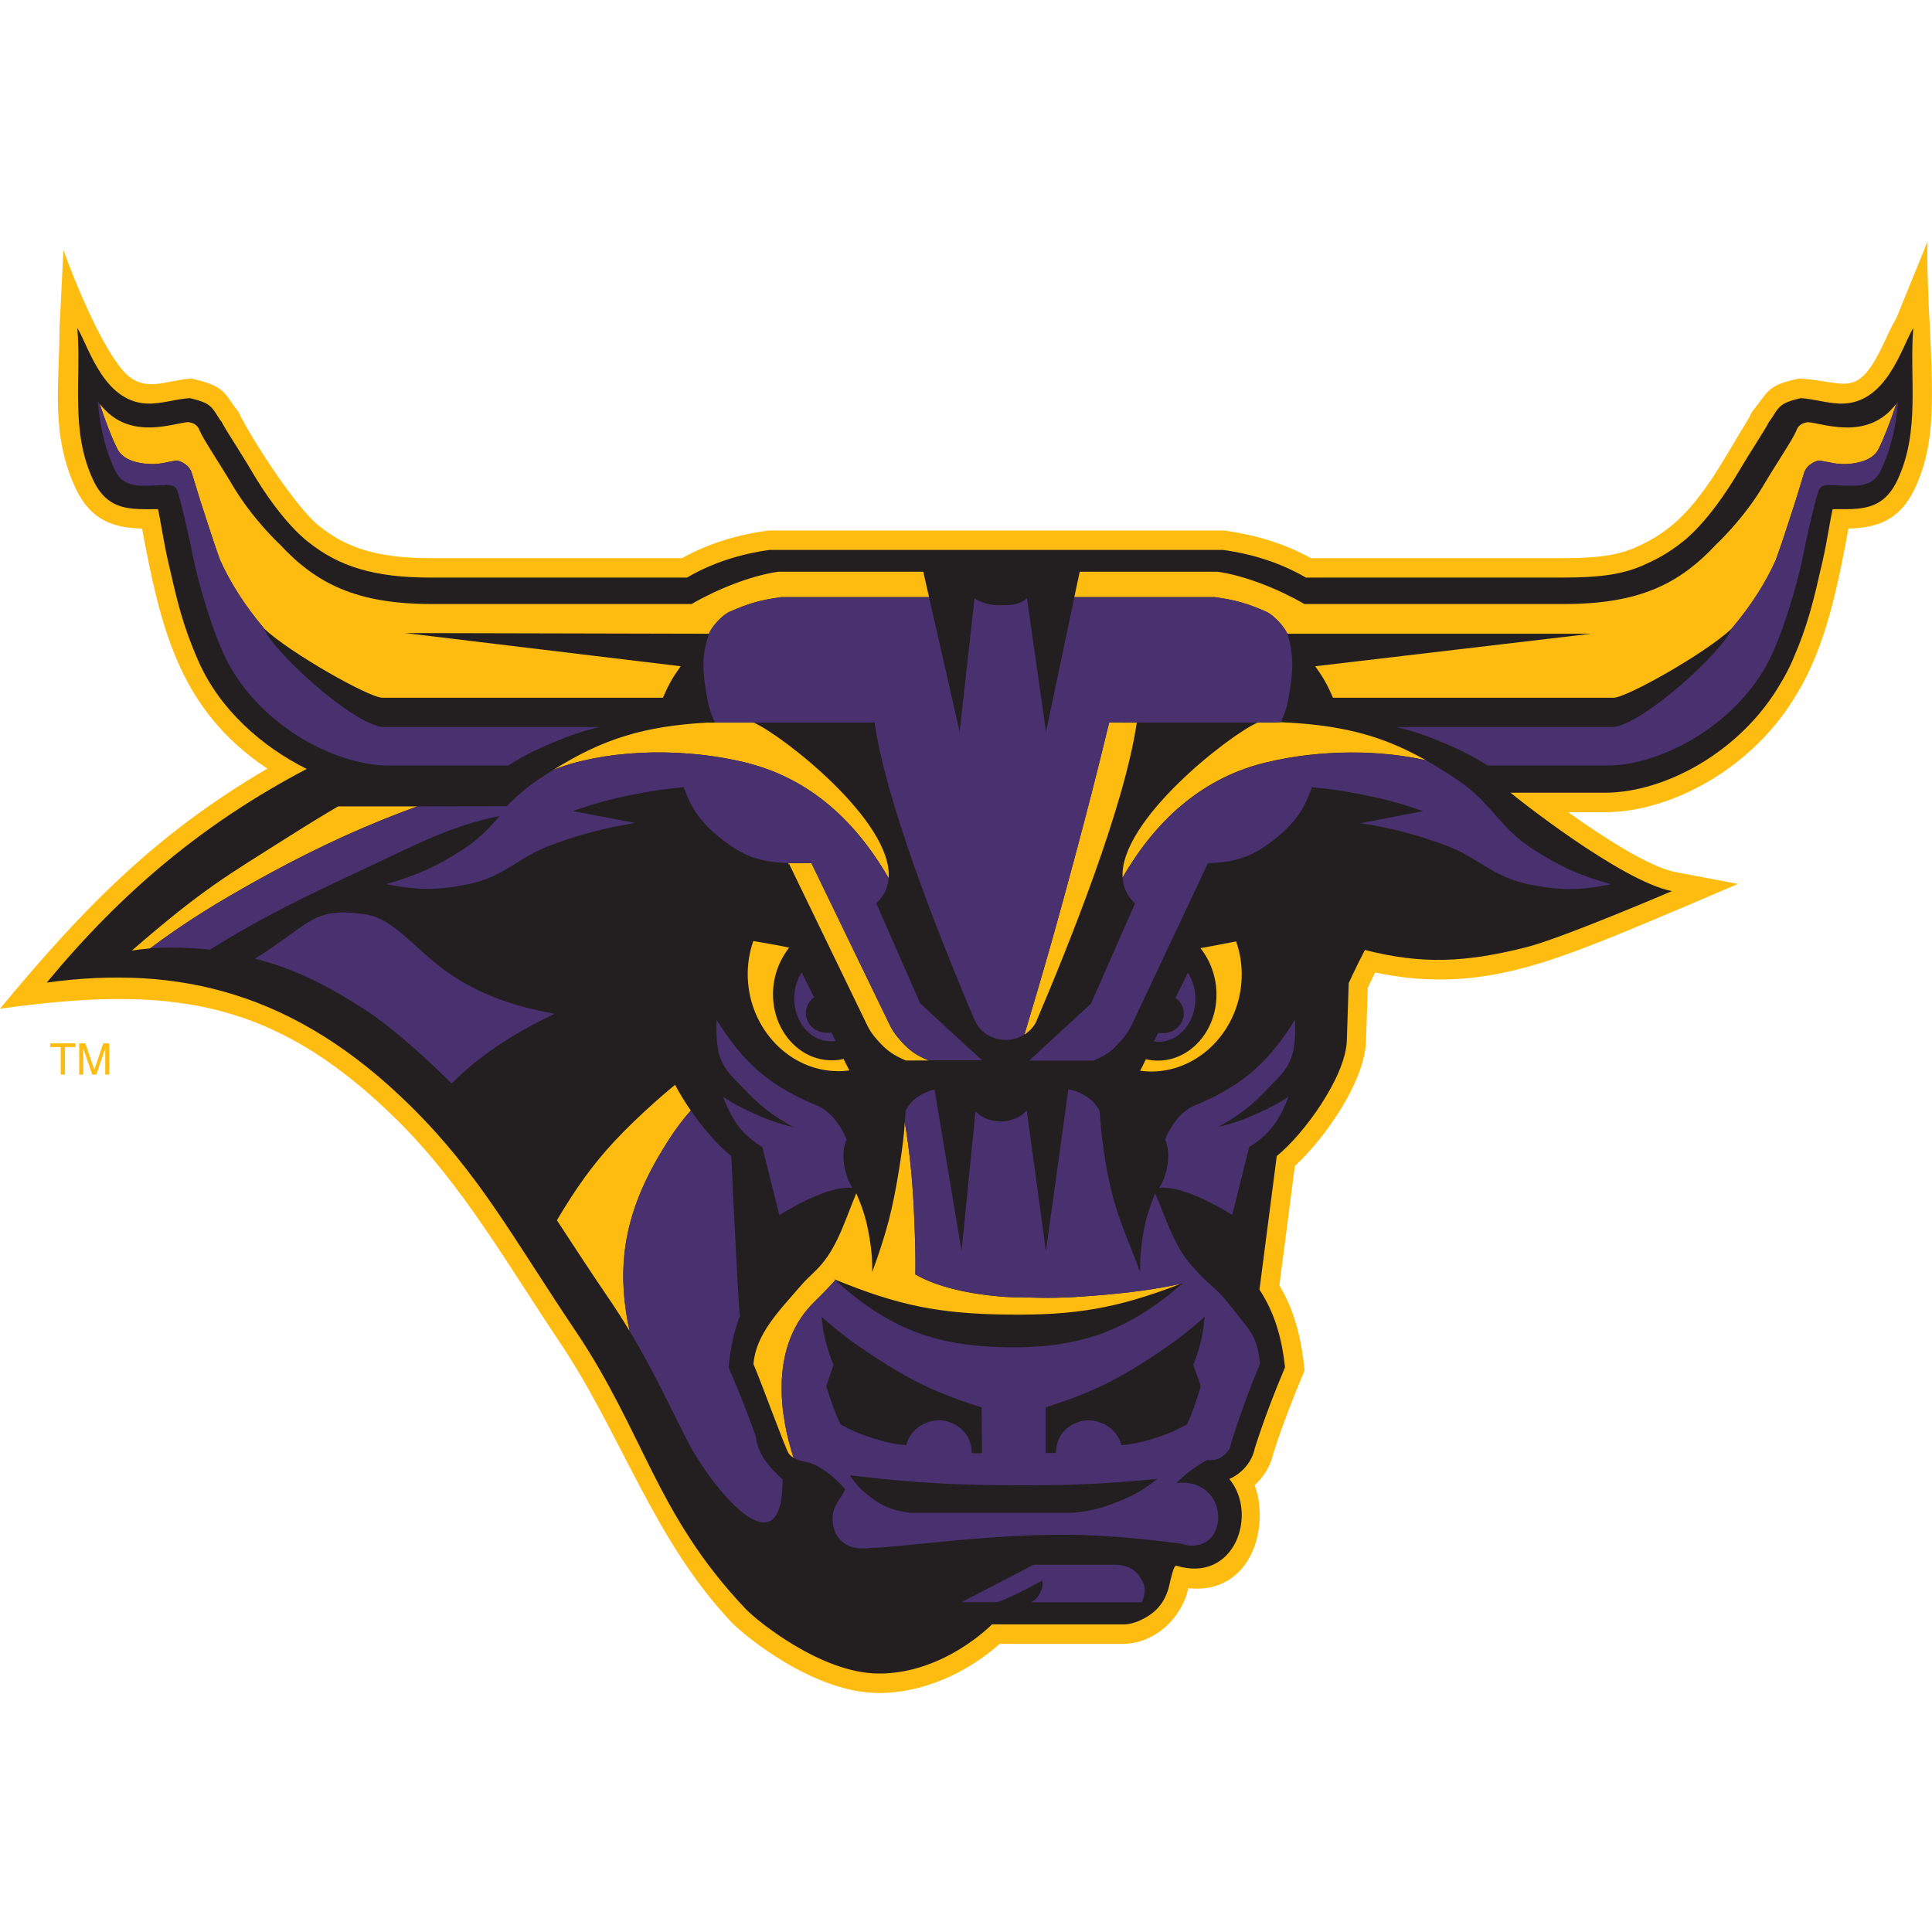 <svg width="200" height="200" viewBox="0 0 200 200" fill="none" xmlns="http://www.w3.org/2000/svg">
<g clip-path="url(#clip0_10_342416)">
<path d="M122.899 164.892C122.072 167.676 119.519 170.072 116.43 170.168H103.493C100.152 173.149 95.528 175.287 90.921 175.259C84.115 175.219 76.955 169.223 75.762 167.974C67.662 159.452 64.321 148.422 57.886 138.86C52.616 131.024 47.913 122.677 41.146 115.983C28.203 103.181 17.347 102.033 0 104.418C8.527 94.119 16.031 86.368 27.68 79.567C18.427 73.43 16.582 64.684 14.704 54.716C11.874 54.638 9.444 53.974 7.836 50.571C5.203 44.974 6.159 39.596 6.159 34.05L6.564 25.883C7.723 29.112 10.451 35.8 12.797 38.438C14.884 40.783 17.184 39.343 19.805 39.191C19.805 39.191 20.463 39.332 20.936 39.467C23.439 40.198 23.372 41.003 24.682 42.628C25.773 45.002 30.746 52.804 33.17 54.542C35.825 56.663 39.031 57.782 44.504 57.782H70.587C73.405 56.224 76.364 55.352 79.542 54.919H126.724C129.913 55.358 132.883 56.229 135.713 57.782H161.795C165.643 57.782 167.769 57.422 169.625 56.522C170.778 56.01 171.903 55.324 172.888 54.536C172.888 54.536 173.045 54.424 173.248 54.244C176.477 51.454 178.58 47.263 180.802 43.675C181.016 43.331 181.207 42.988 181.376 42.623C183.148 40.429 182.906 39.889 186.253 39.186C191.203 39.473 192.254 41.453 195.089 35.361C195.466 34.545 195.838 33.724 196.304 32.948L199.539 24.994C199.404 30.625 200.096 36.244 199.983 41.869C199.927 44.636 199.612 47.623 198.223 50.571C196.614 53.974 194.184 54.638 191.354 54.716C190.297 60.347 189.076 66.782 186.067 71.726C181.595 79.477 173.012 84.078 166.16 84.078H162.335C165.986 86.683 170.784 89.776 173.433 90.277L179.913 91.503C179.913 91.503 170.981 95.334 167.657 96.678C159.152 100.115 152.036 102.725 142.35 100.672C142.007 101.364 141.748 101.926 141.591 102.264L141.405 107.928C141.169 112.203 136.99 118.014 134.042 120.702L132.445 133.06C134.093 135.839 134.723 138.691 135.055 141.863C133.862 144.687 132.754 147.522 131.82 150.441C131.539 151.741 130.83 152.883 129.885 153.749C131.477 158.001 129.553 165.117 123.006 164.408L122.888 164.903L122.899 164.892Z" fill="#FEBC11"/>
<path d="M102.694 168.149C102.694 168.149 97.728 173.284 90.933 173.245C84.987 173.211 78.327 167.749 77.219 166.585C72.533 161.658 69.912 157.09 67.544 152.405C66.374 150.082 65.26 147.73 63.989 145.289C62.729 142.865 61.323 140.362 59.551 137.735C56.311 132.92 53.825 128.859 51.249 125.112C48.706 121.417 46.074 118.025 42.558 114.549C30.605 102.725 18.478 99.845 4.837 101.718C12.605 92.336 21.026 85.237 31.747 79.601C27.135 77.301 22.736 73.464 20.531 68.419C18.855 64.594 18.337 62.181 17.392 58.069C16.914 55.993 16.56 53.49 16.352 52.708C13.64 52.708 11.199 52.978 9.652 49.71C7.234 44.569 8.443 39.085 8.004 33.949C9.242 35.991 10.806 41.953 15.649 41.779C17.038 41.728 18.292 41.295 19.654 41.217C19.654 41.217 20.947 41.487 21.515 41.869C22.213 42.336 22.421 43.028 22.961 43.697C23.276 44.378 24.868 46.757 26.038 48.748C29.295 54.295 31.966 56.145 31.966 56.145C35.071 58.626 38.716 59.79 44.504 59.79H71.116C73.748 58.255 76.634 57.343 79.677 56.927H126.589C129.638 57.343 132.535 58.255 135.19 59.79H161.801C165.744 59.79 168.208 59.441 170.48 58.344C171.797 57.76 172.983 57.04 174.103 56.145C174.103 56.145 176.775 54.295 180.031 48.748C181.201 46.757 182.793 44.378 183.108 43.697C183.648 43.028 183.856 42.33 184.554 41.869C185.122 41.487 186.416 41.217 186.416 41.217C187.777 41.295 189.031 41.728 190.421 41.779C195.264 41.953 196.827 35.991 198.065 33.949C197.626 39.085 198.836 44.569 196.417 49.71C194.87 52.978 192.429 52.703 189.718 52.708C189.509 53.49 189.155 55.993 188.677 58.069C187.732 62.181 187.209 64.594 185.538 68.419C185.195 69.201 184.801 69.954 184.363 70.674C180.234 77.863 172.28 82.059 166.177 82.059H156.367C156.536 82.239 167.82 91.25 173.079 92.246C173.079 92.246 161.694 97.128 158.004 98.056C151.659 99.654 147.182 99.84 141.293 98.343C140.286 100.278 139.616 101.786 139.616 101.786L139.419 107.833C139.211 111.573 134.965 117.423 132.169 119.673L130.38 133.505C131.905 135.834 132.692 138.41 133.024 141.548C131.854 144.322 130.791 147.106 129.896 149.924C129.632 151.302 128.603 152.506 127.258 153.108C130.262 156.68 127.838 163.947 121.763 162.079C121.515 162.046 121.279 163.069 120.981 164.38C120.48 166.068 119.547 167.086 117.831 167.828C117.516 167.963 116.92 168.138 116.43 168.154H102.728L102.694 168.149Z" fill="#231F20"/>
<path d="M124.26 98.135C125.284 99.434 125.931 101.111 125.931 102.961C125.931 106.735 123.214 109.795 119.862 109.795C119.44 109.795 119.024 109.745 118.624 109.655C118.624 109.655 118.129 110.667 118.022 110.847C118.399 110.898 118.782 110.926 119.17 110.926C124.148 110.926 128.338 106.629 128.535 101.262C128.586 99.918 128.378 98.63 127.962 97.454C128.052 97.432 124.423 98.157 124.255 98.141M91.99 90.912C92.446 85.04 81.022 76.136 78.029 74.803H73.203C66.7 75.174 62.448 76.462 57.273 79.702C62.105 77.761 69.907 77.199 77.056 78.909C83.345 80.411 88.311 84.511 91.99 90.907M195.731 42.459C192.783 45.486 188.593 43.787 187.13 43.703C187.13 43.703 186.691 43.77 186.466 43.922C186.191 44.108 186.056 44.282 185.949 44.602C185.589 45.486 183.879 48 182.585 50.194C180.482 53.76 177.652 56.364 177.652 56.364C173.889 60.397 169.766 62.529 161.908 62.529H135.026C132.501 61.055 128.935 59.587 126.01 59.182H111.773L111.211 61.82H125.751C127.883 62.113 129.081 62.45 131.033 63.305C131.995 63.727 133.063 65.077 133.266 65.606H164.698L136.151 68.97C136.995 70.145 137.411 70.888 137.991 72.232H167.027C168.382 72.232 176.572 67.608 179.255 65.083L179.317 65.015C181.331 62.619 182.771 60.324 183.817 58.012C184.335 56.572 184.537 55.931 184.987 54.57C185.73 52.342 186.123 51.077 186.798 48.827C187.012 48.399 187.226 48.169 187.642 47.927C187.867 47.797 188.013 47.741 188.266 47.685C189.436 47.814 190.106 48.185 191.641 48.005C192.873 47.865 193.97 47.437 194.448 46.509C195.016 45.396 195.731 43.539 196.293 41.818C196.108 42.054 195.86 42.313 195.719 42.459M132.602 74.763C132.214 74.803 130.178 74.803 130.178 74.803C127.197 76.13 115.857 84.967 116.211 90.839C119.884 84.483 124.84 80.411 131.1 78.915C136.81 77.548 142.935 77.632 147.632 78.706C146.912 78.301 146.209 77.936 145.5 77.604C141.641 75.781 137.856 75.005 132.602 74.763ZM86.781 110.892C87.17 110.892 87.558 110.864 87.929 110.814C87.822 110.634 87.327 109.621 87.327 109.621C86.928 109.717 86.517 109.762 86.09 109.762C82.737 109.762 80.02 106.702 80.02 102.927C80.02 101.082 80.673 99.406 81.691 98.101C80.656 97.859 79.3 97.651 77.984 97.415C77.568 98.591 77.36 99.879 77.41 101.223C77.607 106.589 81.803 110.887 86.776 110.887M91.962 105.813L83.997 89.354C83.091 89.338 82.731 89.371 81.651 89.354C81.55 89.546 81.651 89.489 81.685 89.427L89.616 105.813C89.982 106.606 90.263 107.034 90.848 107.692C91.771 108.738 92.48 109.239 93.773 109.779H96.119C94.82 109.239 94.116 108.738 93.194 107.692C92.615 107.034 92.333 106.606 91.962 105.813ZM18.337 47.685C18.59 47.741 18.737 47.797 18.962 47.927C19.378 48.169 19.592 48.394 19.811 48.827C20.486 51.077 20.885 52.342 21.622 54.57C22.078 55.937 22.275 56.578 22.798 58.012C23.844 60.324 25.29 62.614 27.298 65.015L27.354 65.083C30.043 67.608 38.233 72.232 39.588 72.232H68.624C69.204 70.888 69.62 70.145 70.463 68.97L41.94 65.533L73.394 65.606C73.563 65.072 74.62 63.727 75.588 63.305C77.545 62.45 78.743 62.113 80.87 61.82H96.175L95.691 59.683L95.579 59.182H80.611C77.686 59.582 74.12 61.055 71.594 62.529H44.713C36.855 62.529 32.726 60.397 28.968 56.359C28.968 56.359 26.145 53.754 24.041 50.188C22.747 47.994 21.043 45.48 20.677 44.597C20.57 44.282 20.435 44.102 20.16 43.916C19.935 43.764 19.496 43.697 19.496 43.697C18.034 43.781 13.849 45.486 10.896 42.454C10.755 42.307 10.507 42.049 10.322 41.812C10.884 43.539 11.599 45.39 12.167 46.504C12.65 47.432 13.742 47.859 14.979 48C16.515 48.18 17.184 47.809 18.354 47.679M67.809 114.07C66.183 115.533 64.827 116.832 63.618 118.132C61.396 120.522 59.669 122.913 57.65 126.321C59.287 128.813 61.014 131.485 63.039 134.449C63.809 135.58 64.518 136.694 65.171 137.785C63.669 130.855 64.732 125.298 68.675 118.874C68.832 118.621 68.984 118.373 69.136 118.137C69.935 116.888 70.677 115.887 71.51 114.965C70.913 114.098 70.357 113.198 69.884 112.298C69.232 112.833 68.602 113.362 67.809 114.076M107.239 105.824C110.699 97.707 116.402 83.493 117.679 74.808L114.816 74.797C113.438 80.45 112.628 83.628 111.121 89.248C109.236 96.262 108.1 100.261 106.041 107.107C106.553 106.786 106.964 106.347 107.239 105.83M30.076 86.486C23.389 90.727 21.099 91.942 13.64 98.41C13.866 98.36 14.67 98.253 15.542 98.174C19.282 95.384 22.725 93.252 27.753 90.507C33.181 87.543 38.25 85.271 43.205 83.476H35.01C34.025 84.039 31.91 85.327 30.082 86.486M105.636 134.286C105.113 134.298 104.607 134.286 104.123 134.258C100.366 133.988 96.963 133.223 94.758 131.924C94.78 130.467 94.758 129.241 94.696 127.463C94.566 123.762 94.37 121.051 93.965 118.137C93.874 117.496 93.779 116.849 93.666 116.174C93.616 116.877 93.559 117.502 93.486 118.132C93.396 118.936 93.278 119.757 93.115 120.775C92.423 125.151 91.793 127.581 90.291 131.682C90.303 130.36 90.246 129.606 90.033 128.29C89.723 126.395 89.408 125.32 88.643 123.526C87.608 125.973 86.793 128.819 85.072 130.85C84.306 131.755 83.733 132.138 82.957 133.032C80.515 135.844 78.288 138.094 77.99 141.188C78.788 143.044 81.353 150.098 81.657 150.481C81.809 150.672 81.978 150.812 82.158 150.925C81.472 148.827 78.822 140.114 84.306 134.764C85.285 133.808 85.949 133.099 86.466 132.531L86.343 132.419C92.958 135.141 97.159 136.002 104.309 136.086C111.351 136.171 115.575 135.439 122.044 132.976L122.252 132.897C119.524 133.493 116.7 133.859 113.162 134.134C110.215 134.365 108.482 134.404 105.636 134.286Z" fill="#FEBC11"/>
<path d="M99.544 165.854L106.997 161.979H115.39C116.346 161.99 117.336 162.26 117.96 163.177C118.557 164.048 118.703 164.656 118.197 165.871H106.767C107.211 165.59 107.431 165.365 107.667 164.903C107.897 164.448 107.971 164.127 107.92 163.615C107.543 163.784 106.699 164.285 105.901 164.673C104.871 165.173 103.814 165.719 103.206 165.854H99.533H99.544Z" fill="#49306E"/>
<path d="M81.01 153.147C81.01 153.147 79.441 151.774 78.862 150.621C78.496 149.89 78.417 149.772 78.215 148.635C77.388 146.262 76.443 143.905 75.425 141.554C75.43 141.464 75.442 141.374 75.453 141.278C75.644 139.433 75.999 137.785 76.584 136.261C76.421 134.219 76.336 132.183 76.19 129.573C76.111 128.166 76.027 126.468 75.948 124.881C75.813 122.114 75.701 119.678 75.701 119.678C74.429 118.666 72.866 116.916 71.516 114.959C70.52 116.061 69.659 117.271 68.681 118.874C67.409 120.944 66.442 122.918 65.756 124.881C64.316 129.016 64.158 133.083 65.176 137.779C65.885 138.966 66.537 140.131 67.156 141.272C67.291 141.52 67.421 141.773 67.556 142.021C68.844 144.473 69.974 146.841 71.167 149.17C71.825 150.458 72.86 152.084 74.013 153.569C77.022 157.427 80.859 160.296 81.01 153.569C81.01 153.428 81.01 153.287 81.01 153.141" fill="#49306E"/>
<path d="M127.433 135.26C126.718 134.326 126.251 133.826 125.357 133.038C124.468 132.239 123.99 131.756 123.22 130.856C121.791 129.191 120.975 126.98 120.143 124.888C119.957 124.426 119.777 123.976 119.586 123.532C119.378 124.027 119.209 124.466 119.063 124.888C118.675 125.984 118.461 126.924 118.253 128.296C118.056 129.613 118.005 130.366 118.033 131.688C117.038 129.05 116.177 127.104 115.496 124.888C115.12 123.661 114.793 122.351 114.529 120.793C114.146 118.56 113.995 117.277 113.831 114.999C113.359 114.161 112.909 113.728 112.043 113.266C111.508 112.98 111.12 112.845 110.592 112.771L108.915 124.888L108.274 129.511L107.644 124.888L106.288 114.954C105.743 115.635 104.567 116.096 103.583 116.096C102.599 116.096 101.535 115.68 100.984 115.027L100 124.888L99.539 129.5L98.768 124.888L96.743 112.788C96.321 112.867 95.967 113.008 95.511 113.25C94.65 113.711 94.206 114.15 93.745 114.982C93.722 115.41 93.694 115.803 93.666 116.175C94.156 119.15 94.42 121.693 94.589 124.882C94.634 125.692 94.667 126.547 94.701 127.464C94.763 129.241 94.78 130.468 94.757 131.924C96.962 133.224 100.371 133.989 104.123 134.259C104.607 134.292 105.118 134.304 105.636 134.287C108.488 134.399 110.215 134.366 113.162 134.135C116.7 133.859 119.518 133.494 122.252 132.897L122.044 132.976L122.483 132.807C116.779 137.757 111.857 139.557 104.308 139.473C96.839 139.383 91.99 137.504 86.466 132.532C85.949 133.1 85.285 133.803 84.306 134.765C82.36 136.661 81.438 138.984 81.089 141.279C80.453 145.464 81.713 149.57 82.157 150.925C82.877 151.364 83.789 151.269 84.655 151.792C85.651 152.393 86.269 152.866 86.95 153.575C87.124 153.76 87.304 153.957 87.496 154.182C87.147 154.897 86.849 155.178 86.461 155.943C85.696 157.456 86.371 160.78 90.072 160.24C93.087 160.24 104.162 158.491 113.179 158.952C116.768 159.138 118.798 159.357 122.359 159.813C122.972 160.032 123.394 160.06 124.041 159.931C125.925 159.554 126.504 157.349 125.852 155.701C125.402 154.57 124.446 153.805 123.27 153.569C122.803 153.473 122.297 153.457 121.774 153.541C122.522 152.782 122.995 152.388 123.894 151.786C124.299 151.51 124.536 151.37 124.969 151.134C125.751 151.229 126.341 151.027 126.881 150.481C127.224 150.132 127.371 149.851 127.438 149.384C127.86 148.051 128.113 147.297 128.586 145.97C129.244 144.125 129.649 143.079 130.403 141.279C130.414 141.251 130.425 141.222 130.442 141.189C130.11 138.095 129.373 137.786 127.433 135.254M124.299 143.495C124.052 144.361 123.894 144.845 123.591 145.694C123.338 146.386 123.186 146.769 122.893 147.438C121.723 148.09 121.02 148.394 119.749 148.816C118.36 149.277 117.538 149.452 116.087 149.615C115.609 147.629 113.258 146.47 111.368 147.303C110.035 147.894 109.326 148.962 109.315 150.414H108.246V145.689C112.268 144.4 114.782 143.287 117.988 141.279C118.585 140.907 119.198 140.502 119.856 140.064C121.83 138.736 122.899 137.909 124.699 136.329C124.598 137.645 124.463 138.387 124.097 139.653C123.911 140.294 123.788 140.66 123.534 141.273C123.534 141.273 123.534 141.279 123.534 141.284L124.305 143.489L124.299 143.495ZM100.596 150.414C100.568 148.962 99.848 147.894 98.509 147.303C96.614 146.47 94.274 147.629 93.818 149.615C92.367 149.452 91.54 149.272 90.145 148.816C88.874 148.4 88.165 148.09 86.989 147.438C86.691 146.769 86.528 146.38 86.269 145.694C85.954 144.85 85.791 144.367 85.538 143.495L86.286 141.29V141.279C86.022 140.66 85.892 140.3 85.701 139.659C85.324 138.393 85.178 137.651 85.066 136.334C86.877 137.915 87.957 138.742 89.942 140.069C90.6 140.508 91.225 140.913 91.821 141.284C95.05 143.298 97.575 144.412 101.614 145.7L101.659 150.425H100.59L100.596 150.414ZM119.17 153.575C118 154.441 117.071 154.936 115.553 155.527C113.865 156.185 112.836 156.432 111.036 156.601H94.223C92.209 156.348 91 155.802 89.476 154.458C89.11 154.137 88.846 153.873 88.598 153.575C88.39 153.333 88.199 153.063 87.974 152.725C91.703 153.164 94.527 153.423 97.474 153.575C99.763 153.693 102.132 153.743 105.051 153.755C108.471 153.766 111.008 153.721 113.702 153.575C115.547 153.468 117.465 153.316 119.8 153.102C119.58 153.271 119.378 153.434 119.181 153.575H119.17Z" fill="#49306E"/>
<path d="M82.214 124.883C83.868 123.988 86.5 122.768 88.289 122.976C87.861 122.616 86.759 119.871 87.636 117.981C87.636 117.981 86.781 115.551 84.801 114.544C80.987 112.98 78.484 111.259 76.24 108.497C75.543 107.631 74.868 106.669 74.181 105.572C74.181 105.572 74.086 107.158 74.305 108.497C74.356 108.807 74.423 109.099 74.513 109.358C75.048 110.882 75.773 111.4 76.898 112.603C78.67 114.488 79.874 115.422 82.146 116.687C80.448 116.265 79.503 115.933 77.922 115.213C76.656 114.634 75.801 114.178 74.856 113.548C74.975 113.886 75.121 114.235 75.301 114.628C76.201 116.563 77.106 117.598 78.923 118.768L80.459 124.9L80.684 125.788C80.684 125.788 81.297 125.395 82.214 124.9V124.883Z" fill="#49306E"/>
<path d="M134.059 105.566C133.378 106.657 132.703 107.625 132.006 108.485C129.761 111.253 127.264 112.968 123.444 114.538C121.465 115.545 120.61 117.975 120.61 117.975C121.487 119.87 120.385 122.609 119.957 122.969C121.74 122.761 124.378 123.982 126.032 124.882C126.943 125.377 127.556 125.771 127.556 125.771L127.781 124.882L129.311 118.751C131.134 117.581 132.034 116.551 132.939 114.611C133.119 114.217 133.266 113.868 133.384 113.531C132.439 114.161 131.578 114.616 130.318 115.196C128.738 115.916 127.793 116.248 126.094 116.67C128.366 115.404 129.57 114.47 131.342 112.586C132.473 111.382 133.192 110.865 133.727 109.34C133.817 109.082 133.884 108.789 133.935 108.48C134.16 107.147 134.059 105.555 134.059 105.555" fill="#49306E"/>
<path d="M45.455 99.997C42.615 97.764 40.528 95.059 37.878 94.659C32.366 93.832 32.293 95.548 26.387 99.249C30.223 100.2 33.609 101.837 37.693 104.463C39.375 105.549 41.236 107.073 42.834 108.485C44.932 110.336 46.575 111.99 46.749 112.175C48.166 110.73 49.719 109.498 51.187 108.485C54.196 106.41 56.868 105.24 57.346 104.975C57.667 104.795 51.063 104.413 45.45 99.997" fill="#49306E"/>
<path d="M123.743 103.396C123.743 105.848 122.055 107.839 119.974 107.839C119.8 107.839 119.631 107.828 119.462 107.8L119.901 106.911C120.047 106.939 120.199 106.956 120.357 106.956C121.566 106.956 122.545 106.039 122.545 104.914C122.545 104.256 122.207 103.666 121.69 103.294L122.967 100.701C123.456 101.449 123.743 102.383 123.743 103.401" fill="#49306E"/>
<path d="M82.22 103.36C82.22 102.342 82.507 101.408 82.996 100.66L84.273 103.253C83.755 103.63 83.418 104.215 83.418 104.873C83.418 106.004 84.397 106.915 85.606 106.915C85.763 106.915 85.915 106.898 86.062 106.87L86.5 107.759C86.332 107.787 86.163 107.798 85.988 107.798C83.907 107.798 82.22 105.807 82.22 103.355" fill="#49306E"/>
<path d="M100.27 108.486L95.258 103.867L90.713 93.512C91.174 93.079 91.506 92.601 91.714 92.089C91.866 91.712 91.956 91.318 91.99 90.908C88.311 84.512 83.344 80.412 77.056 78.91C69.906 77.2 62.099 77.757 57.273 79.697C56.75 80.029 56.21 80.378 55.664 80.743C54.421 81.582 53.324 82.566 52.464 83.455L43.199 83.472C38.249 85.271 33.176 87.538 27.748 90.503C26.746 91.048 25.807 91.571 24.918 92.083C21.341 94.125 18.534 95.936 15.541 98.169C15.93 98.136 17.302 98.079 18.427 98.102C19.71 98.124 21.431 98.243 21.706 98.327C25.593 95.891 29.204 94.001 33.176 92.089C34.469 91.465 35.808 90.835 37.197 90.188C42.766 87.589 46.591 85.485 51.732 84.473C50.703 85.648 49.657 86.813 48.003 87.881C45.117 89.743 43.284 90.57 39.948 91.526C43.267 92.179 45.281 92.179 48.504 91.526C52.255 90.767 53.69 88.663 57.284 87.392C60.49 86.256 62.38 85.766 65.766 85.193L59.303 83.961C61.705 83.128 63.106 82.746 65.62 82.24C67.606 81.84 68.748 81.677 70.778 81.492C71.622 83.803 72.539 85.086 74.44 86.65C76.775 88.568 78.681 89.282 81.646 89.344C82.731 89.361 83.086 89.321 83.991 89.344L85.319 92.078L91.962 105.802C92.327 106.59 92.609 107.023 93.194 107.681C93.464 107.985 93.717 108.249 93.97 108.474C94.583 109.02 95.202 109.386 96.119 109.762H101.67L100.27 108.474V108.486Z" fill="#49306E"/>
<path d="M133.255 65.606L133.232 65.527C132.962 64.959 131.95 63.704 131.033 63.299C129.075 62.444 127.877 62.107 125.751 61.815H111.216L108.286 75.759L106.311 61.927C105.513 62.647 104.568 62.653 103.369 62.653C102.447 62.653 101.592 62.394 100.883 61.944L99.342 75.759L96.175 61.815H80.87C78.738 62.107 77.54 62.444 75.588 63.299C74.626 63.721 73.557 65.077 73.394 65.606C72.629 67.856 72.725 69.341 73.107 71.72C73.304 72.935 73.512 73.666 73.996 74.802H90.533C91.231 79.55 93.256 85.94 95.511 92.088C97.317 97.015 99.275 101.785 100.816 105.425L101.041 105.886C101.592 106.932 102.762 107.646 104.112 107.646C104.832 107.646 105.496 107.444 106.052 107.095C107.813 101.234 108.899 97.46 110.361 92.088C110.603 91.188 110.862 90.243 111.132 89.236C112.639 83.617 113.455 80.439 114.833 74.785L117.696 74.797H130.189C130.189 74.797 132.231 74.797 132.613 74.757C133.097 73.621 133.294 72.929 133.485 71.714C133.862 69.352 133.963 67.867 133.266 65.594M73.985 74.802H73.203H73.99H73.985Z" fill="#49306E"/>
<path d="M115.322 108.485C115.57 108.255 115.823 107.996 116.087 107.692C116.661 107.034 116.937 106.607 117.291 105.813L123.754 92.089L125.042 89.355C128.006 89.293 129.908 88.579 132.214 86.66C134.093 85.097 134.993 83.809 135.808 81.502C137.839 81.688 138.986 81.851 140.978 82.251C143.498 82.751 144.904 83.134 147.317 83.972L140.871 85.209C144.268 85.783 146.169 86.272 149.387 87.409C152.998 88.686 154.466 90.784 158.224 91.543C161.452 92.195 163.466 92.195 166.779 91.543C163.432 90.587 161.587 89.76 158.679 87.898C155.226 85.687 154.359 83.066 150.922 80.766C149.769 79.995 148.684 79.314 147.632 78.718C142.935 77.644 136.81 77.565 131.1 78.926C124.834 80.422 119.884 84.495 116.211 90.851C116.239 91.284 116.329 91.706 116.492 92.106C116.7 92.617 117.027 93.096 117.494 93.529L112.949 103.884L107.937 108.502L106.536 109.796H113.196C114.107 109.413 114.726 109.053 115.328 108.502L115.322 108.485Z" fill="#49306E"/>
<path d="M27.354 65.078C28.175 67.35 36.433 74.955 39.633 75.265H62.043C59.984 75.788 58.853 76.176 56.913 77.008C55.175 77.757 54.207 78.257 52.599 79.247H40.207C34.498 79.247 26.218 74.758 23.023 67.407C21.459 63.807 20.272 59.346 19.71 56.309C19.254 54.216 18.5 50.943 18.241 50.566C17.91 50.082 17.032 50.239 17.032 50.239C15.007 50.189 12.909 50.819 11.885 48.648C11.059 46.892 10.383 44.665 10.119 41.549C10.164 41.622 10.232 41.712 10.305 41.802C10.867 43.529 11.582 45.379 12.15 46.493C12.633 47.421 13.725 47.849 14.957 47.989C16.492 48.169 17.162 47.798 18.331 47.669C18.585 47.725 18.731 47.781 18.956 47.911C19.372 48.153 19.586 48.377 19.805 48.811C20.48 51.061 20.88 52.326 21.616 54.554C22.067 55.92 22.269 56.562 22.792 57.996C23.855 60.342 25.323 62.659 27.354 65.067" fill="#49306E"/>
<path d="M179.255 65.078C178.434 67.35 170.177 74.955 166.976 75.265H144.566C146.625 75.788 147.756 76.176 149.696 77.008C151.434 77.757 152.402 78.257 154.011 79.247H166.402C172.106 79.247 180.392 74.758 183.587 67.407C185.15 63.807 186.343 59.346 186.9 56.309C187.355 54.216 188.098 50.931 188.373 50.566C188.761 50.042 189.583 50.239 189.583 50.239C191.608 50.189 193.706 50.819 194.73 48.648C195.556 46.892 196.231 44.665 196.496 41.549C196.451 41.622 196.389 41.712 196.31 41.802C195.748 43.529 195.033 45.379 194.465 46.493C193.981 47.421 192.89 47.849 191.653 47.989C190.117 48.169 189.448 47.798 188.278 47.669C188.025 47.725 187.878 47.781 187.653 47.911C187.237 48.153 187.023 48.377 186.804 48.811C186.129 51.061 185.73 52.326 184.993 54.554C184.543 55.92 184.34 56.562 183.817 57.996C182.754 60.342 181.286 62.659 179.255 65.067" fill="#49306E"/>
<path d="M7.819 108.008V108.39H6.728V111.242H6.283V108.39H5.192V108.008H7.819Z" fill="#FEBC11"/>
<path d="M8.207 108.008H8.837L9.765 110.742L10.687 108.008H11.312V111.242H10.896V109.33C10.896 109.262 10.896 109.155 10.896 109.003C10.896 108.852 10.896 108.688 10.896 108.514L9.973 111.242H9.54L8.612 108.514V108.615C8.612 108.694 8.612 108.818 8.612 108.981C8.612 109.144 8.617 109.262 8.617 109.335V111.248H8.201V108.013L8.207 108.008Z" fill="#FEBC11"/>
</g>
<defs>
<clipPath id="clip0_10_342416">
<rect width="200" height="150.259" fill="white" transform="translate(0 25)"/>
</clipPath>
</defs>
</svg>
